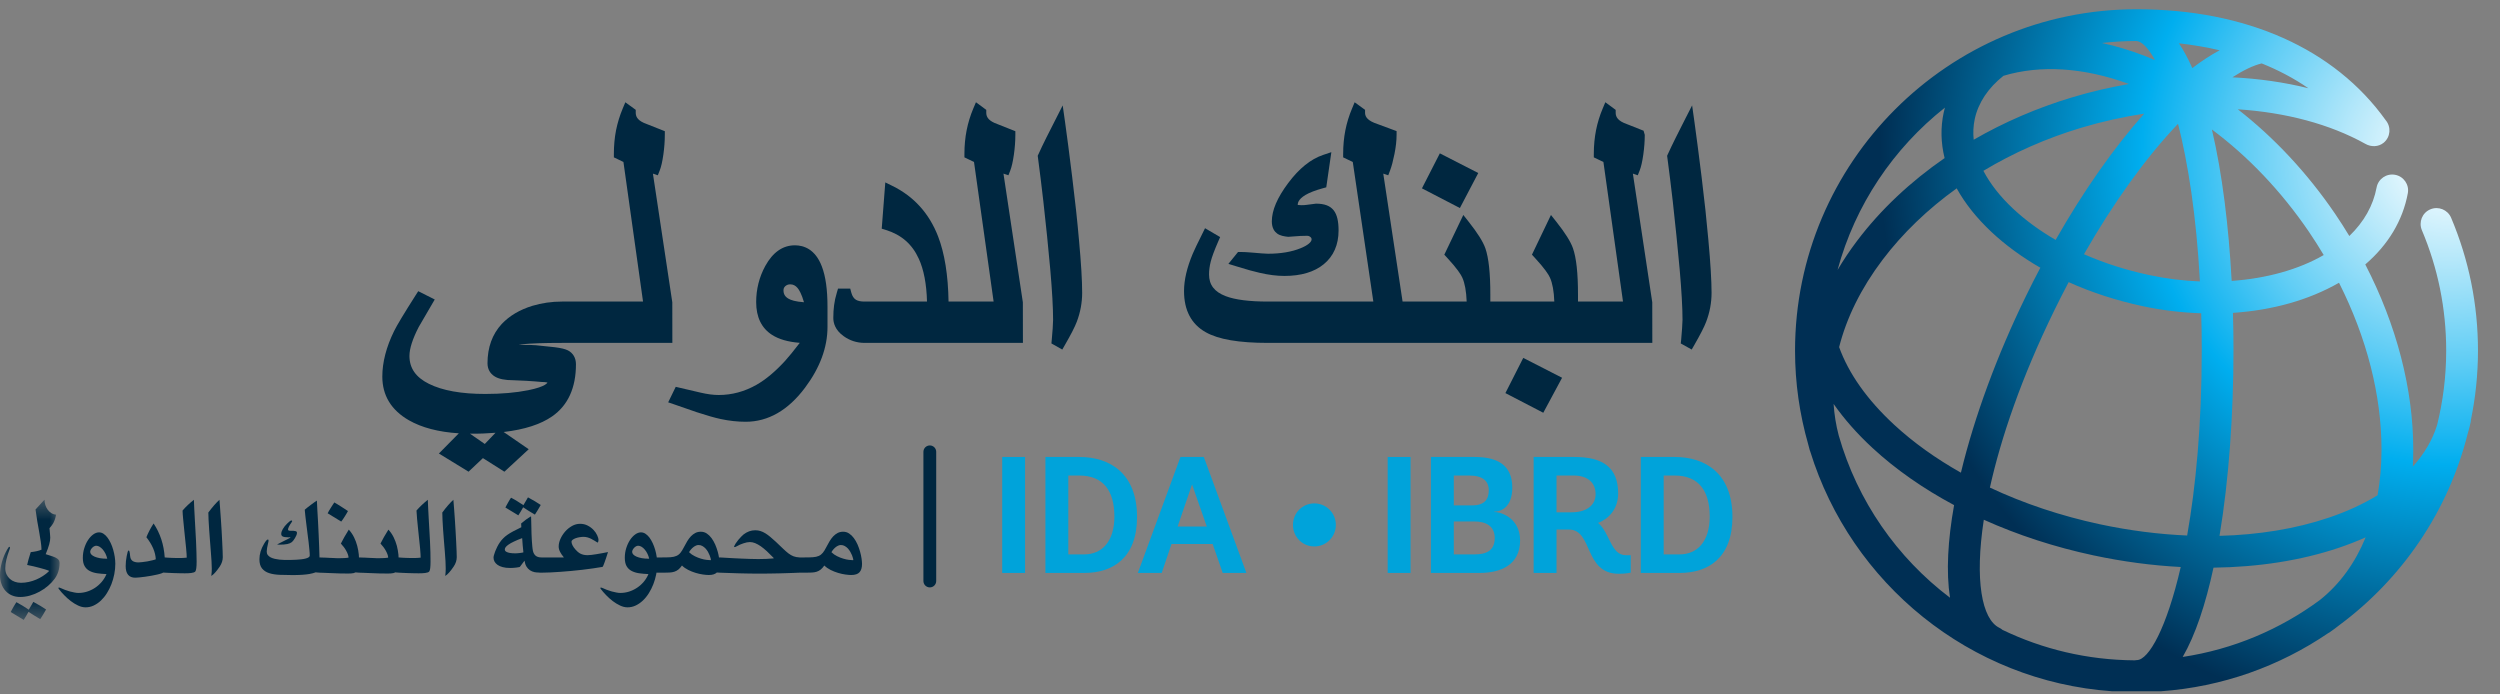 <?xml version="1.0" encoding="UTF-8"?>
<svg width="126px" height="35px" viewBox="0 0 126 35" version="1.1" xmlns="http://www.w3.org/2000/svg" xmlns:xlink="http://www.w3.org/1999/xlink">
    <rect x="0" y="0" width="126" height="35" fill="#808080" stroke="none"/>
    <title>Group</title>
    <defs>
        <radialGradient cx="95.796%" cy="21.633%" fx="95.796%" fy="21.633%" r="83.474%" gradientTransform="translate(0.958,0.216),scale(0.999,1),translate(-0.958,-0.216)" id="radialGradient-1">
            <stop stop-color="#FFFFFF" offset="0%"></stop>
            <stop stop-color="#EBF9FE" offset="6%"></stop>
            <stop stop-color="#B6E8FA" offset="18%"></stop>
            <stop stop-color="#60CDF5" offset="36%"></stop>
            <stop stop-color="#00AEEF" offset="54%"></stop>
            <stop stop-color="#002F54" offset="100%"></stop>
        </radialGradient>
        <path d="M17.563,0.466 C23.087,0.466 27.547,2.454 30.126,6.062 C30.409,6.403 30.365,6.908 30.024,7.191 C29.762,7.41 29.387,7.415 29.106,7.254 C27.31,6.252 25.082,5.667 22.67,5.509 C24.497,6.93 26.166,8.712 27.571,10.772 C27.824,11.142 28.061,11.517 28.29,11.895 C29.026,11.188 29.496,10.358 29.664,9.451 C29.745,9.016 30.162,8.728 30.597,8.81 C31.032,8.89 31.319,9.307 31.238,9.741 C30.985,11.112 30.249,12.337 29.094,13.328 C30.67,16.377 31.519,19.62 31.512,22.691 C31.512,22.97 31.502,23.245 31.489,23.517 C32.062,22.881 32.478,22.18 32.714,21.422 C33.012,20.221 33.172,18.967 33.172,17.674 C33.172,15.567 32.759,13.523 31.946,11.6 C31.775,11.193 31.964,10.722 32.372,10.551 C32.779,10.379 33.249,10.569 33.421,10.977 C34.318,13.097 34.774,15.352 34.774,17.674 C34.774,18.872 34.649,20.043 34.416,21.173 C34.413,21.216 34.411,21.259 34.4,21.303 C34.36,21.489 34.312,21.673 34.257,21.854 C33.273,25.784 30.934,29.181 27.767,31.521 C27.614,31.643 27.456,31.76 27.292,31.872 C27.266,31.889 27.239,31.903 27.211,31.919 C24.775,33.573 21.896,34.62 18.791,34.84 L16.335,34.84 C9.152,34.332 3.173,29.394 1.119,22.751 C1.112,22.73 1.103,22.714 1.097,22.694 C1.067,22.594 1.042,22.493 1.017,22.392 C0.588,20.892 0.354,19.31 0.354,17.674 C0.354,8.186 8.074,0.466 17.563,0.466 Z M9.868,26.195 C9.404,29.227 9.763,31.209 10.653,31.642 C10.71,31.669 10.762,31.706 10.808,31.745 C12.825,32.717 15.084,33.265 17.465,33.281 C17.502,33.275 17.539,33.269 17.577,33.269 C18.178,33.269 19.086,31.655 19.793,28.577 C18.351,28.502 16.874,28.306 15.392,27.99 C13.437,27.572 11.576,26.964 9.868,26.195 Z M29.113,27.081 C28.68,27.275 28.225,27.452 27.748,27.613 C25.85,28.251 23.705,28.582 21.444,28.61 C21.049,30.444 20.533,32.004 19.892,33.11 C22.449,32.724 24.804,31.717 26.798,30.247 C27.809,29.446 28.585,28.371 29.113,27.081 Z M2.297,20.358 C2.333,20.895 2.418,21.425 2.555,21.945 C3.495,25.246 5.493,28.105 8.164,30.125 C7.964,28.831 8.053,27.228 8.37,25.458 C6.82,24.629 5.43,23.661 4.259,22.578 C3.483,21.861 2.831,21.118 2.297,20.358 Z M27.77,14.25 C26.26,15.119 24.416,15.637 22.424,15.768 C22.443,16.395 22.451,17.022 22.451,17.647 C22.451,20.858 22.223,24.161 21.748,27.007 C23.722,26.956 25.584,26.652 27.236,26.096 C28.169,25.783 28.995,25.4 29.715,24.96 C29.841,24.243 29.909,23.485 29.912,22.688 C29.918,19.934 29.167,17.016 27.77,14.25 Z M14.144,14.22 C13.895,14.692 13.651,15.172 13.413,15.66 C11.767,19.031 10.732,22.068 10.175,24.574 C11.871,25.371 13.743,26 15.727,26.425 C17.21,26.741 18.683,26.928 20.116,26.99 C20.549,24.545 20.852,21.416 20.852,17.647 C20.852,17.009 20.844,16.39 20.825,15.79 C19.848,15.757 18.853,15.64 17.857,15.427 C16.544,15.146 15.294,14.736 14.144,14.22 Z M8.501,9.493 C7.045,10.538 5.778,11.754 4.757,13.104 C3.682,14.528 2.951,16.013 2.576,17.494 C3.051,18.816 3.986,20.146 5.346,21.403 C6.314,22.299 7.451,23.111 8.714,23.823 C9.395,20.991 10.554,17.868 11.975,14.958 C12.216,14.461 12.464,13.974 12.717,13.493 C11.797,12.964 10.969,12.36 10.257,11.694 C9.509,10.992 8.92,10.251 8.501,9.493 Z M19.657,6.239 C18.046,7.928 16.411,10.2 14.917,12.812 C15.931,13.258 17.032,13.613 18.192,13.86 C19.048,14.044 19.912,14.152 20.759,14.185 C20.582,10.884 20.161,8.22 19.657,6.239 Z M21.364,6.527 C21.884,8.738 22.21,11.397 22.36,14.158 C24.104,14.035 25.721,13.592 26.999,12.854 C26.762,12.456 26.512,12.062 26.249,11.674 C24.853,9.629 23.185,7.882 21.364,6.527 Z M7.908,5.424 C5.313,7.475 3.383,10.326 2.497,13.605 C2.791,13.11 3.116,12.62 3.48,12.14 C4.672,10.561 6.171,9.156 7.892,7.968 C7.703,7.2 7.684,6.427 7.846,5.672 C7.863,5.587 7.886,5.506 7.908,5.424 Z M17.953,5.727 C16.892,5.89 15.827,6.125 14.775,6.44 C13.007,6.972 11.347,7.707 9.847,8.61 C10.187,9.259 10.689,9.906 11.352,10.525 C11.968,11.102 12.688,11.627 13.488,12.091 C14.89,9.626 16.421,7.445 17.953,5.727 Z M10.859,3.82 C10.087,4.434 9.587,5.176 9.41,6.007 C9.339,6.344 9.322,6.692 9.358,7.042 C10.884,6.162 12.549,5.438 14.314,4.908 C15.264,4.621 16.225,4.4 17.185,4.233 C14.902,3.396 12.727,3.262 10.859,3.82 Z M23.874,3.196 C23.451,3.297 22.945,3.541 22.396,3.897 C23.729,3.962 25.018,4.147 26.227,4.448 C25.474,3.929 24.677,3.519 23.874,3.196 Z M19.701,2.183 C19.942,2.542 20.168,2.959 20.376,3.432 C20.846,3.073 21.307,2.773 21.754,2.533 C21.042,2.367 20.35,2.256 19.701,2.183 Z M17.542,2.067 C16.96,2.068 16.387,2.103 15.82,2.166 C16.525,2.32 17.243,2.534 17.967,2.812 C18.144,2.88 18.321,2.955 18.499,3.031 C18.148,2.398 17.815,2.07 17.542,2.067 Z" id="path-2"></path>
        <polygon id="path-4" points="0.044 0.483 3.002 0.483 3.002 6.533 0.044 6.533"></polygon>
    </defs>
    <g id="Page-1" stroke="none" stroke-width="1" fill="none" fill-rule="evenodd">
        <g id="Group">
            <g id="Group-3" transform="translate(90.116, 0)">
                <mask id="mask-3" fill="white">
                    <use xlink:href="#path-2"></use>
                </mask>
                <use id="Clip-2" fill="url(#radialGradient-1)" xlink:href="#path-2"></use>
                <polygon id="Fill-1" mask="url(#mask-3)" points="-90.073 34.84 34.774 34.84 34.774 0.466 -90.073 0.466"></polygon>
            </g>
            <path d="M39.742,15.055 C39.566,14.954 39.488,14.823 39.488,14.632 C39.488,14.545 39.517,14.48 39.578,14.424 C39.649,14.361 39.727,14.331 39.825,14.331 C39.975,14.331 40.091,14.389 40.198,14.516 C40.284,14.618 40.402,14.823 40.521,15.233 C40.088,15.204 39.86,15.124 39.742,15.055 Z M40.063,12.364 C39.451,12.364 38.949,12.715 38.569,13.407 C38.265,13.964 38.111,14.576 38.111,15.225 C38.111,15.981 38.38,16.537 38.908,16.876 C39.254,17.098 39.714,17.232 40.309,17.279 C39.999,17.684 39.748,17.991 39.562,18.195 C39.078,18.724 38.595,19.128 38.126,19.395 C37.528,19.735 36.887,19.908 36.221,19.908 C35.956,19.908 35.649,19.868 35.307,19.788 L34.057,19.496 L33.676,20.278 L33.969,20.377 C34.352,20.507 34.732,20.637 35.12,20.776 C35.625,20.94 36.018,21.054 36.323,21.119 C36.751,21.211 37.174,21.257 37.581,21.257 C38.714,21.257 39.722,20.68 40.574,19.54 C41.325,18.538 41.706,17.508 41.706,16.479 L41.706,15.472 C41.706,14.6 41.613,13.932 41.422,13.432 C41.089,12.549 40.5,12.364 40.063,12.364 L40.063,12.364 Z" id="Fill-4" fill="#002740"></path>
            <path d="M24.433,22.376 L23.687,21.858 C24.145,21.862 24.576,21.845 24.973,21.812 L24.433,22.376 Z M28.621,17.658 C28.484,17.589 28.271,17.539 27.947,17.498 C27.469,17.445 27.156,17.414 27.011,17.4 C26.863,17.388 26.666,17.382 26.414,17.382 C26.303,17.382 26.213,17.378 26.141,17.372 C26.188,17.364 26.243,17.358 26.306,17.351 C26.751,17.305 27.429,17.282 28.323,17.282 L33.887,17.282 L33.884,15.237 L32.907,8.751 L33.154,8.834 L33.249,8.594 C33.322,8.414 33.382,8.148 33.435,7.781 C33.483,7.436 33.507,7.105 33.507,6.797 L33.507,6.612 L33.173,6.48 C32.929,6.384 32.685,6.289 32.453,6.195 C32.087,6.031 32.041,5.831 32.041,5.675 L32.041,5.536 L31.517,5.155 L31.384,5.472 C31.238,5.819 31.126,6.185 31.049,6.563 C30.976,6.938 30.939,7.34 30.939,7.759 L30.939,7.931 L31.421,8.163 L32.409,15.199 L28.323,15.199 C27.805,15.199 27.303,15.272 26.829,15.414 C26.193,15.61 25.675,15.918 25.287,16.329 C24.812,16.844 24.57,17.509 24.57,18.308 C24.57,18.599 24.698,18.83 24.94,18.977 C25.145,19.102 25.451,19.164 25.876,19.164 C25.979,19.164 26.196,19.174 26.527,19.193 C26.858,19.213 27.102,19.233 27.29,19.251 C27.513,19.251 27.587,19.287 27.591,19.278 C27.591,19.281 27.534,19.483 26.626,19.666 C26.006,19.791 25.275,19.855 24.453,19.855 C23.249,19.855 22.294,19.683 21.616,19.344 C20.956,19.016 20.636,18.555 20.636,17.937 C20.636,17.571 20.795,17.078 21.102,16.483 L21.911,15.094 L21.079,14.676 L20.946,14.884 C20.358,15.808 20.003,16.398 19.863,16.685 C19.469,17.486 19.269,18.257 19.269,18.979 C19.269,19.929 19.717,20.667 20.6,21.177 C21.257,21.554 22.104,21.775 23.125,21.839 L22.12,22.857 L23.615,23.773 L24.339,23.089 L25.421,23.774 L26.647,22.641 L25.384,21.773 C26.442,21.648 27.247,21.388 27.824,20.988 C28.624,20.434 29.028,19.55 29.028,18.36 C29.028,18.043 28.885,17.794 28.621,17.658 L28.621,17.658 Z" id="Fill-5" fill="#002740"></path>
            <path d="M54.039,8.928 C53.895,7.759 53.777,6.839 53.681,6.167 L53.56,5.313 L52.739,6.931 C52.587,7.235 52.452,7.517 52.334,7.78 L52.301,7.85 L52.311,7.928 C52.41,8.682 52.502,9.417 52.584,10.141 C52.719,11.335 52.835,12.478 52.933,13.574 C53.028,14.659 53.076,15.515 53.076,16.117 C53.076,16.191 53.069,16.335 53.056,16.549 C53.04,16.77 53.025,16.964 53.008,17.132 L52.991,17.309 L53.539,17.618 L53.673,17.384 C53.978,16.854 54.173,16.474 54.267,16.225 C54.449,15.749 54.541,15.256 54.541,14.757 C54.541,14.146 54.488,13.249 54.38,12.092 C54.3,11.166 54.186,10.102 54.039,8.928" id="Fill-6" fill="#002740"></path>
            <path d="M50.575,8.751 L50.825,8.834 L50.919,8.592 C50.99,8.41 51.05,8.145 51.102,7.781 C51.15,7.436 51.174,7.105 51.174,6.797 L51.174,6.612 L50.857,6.487 C50.608,6.389 50.359,6.291 50.122,6.195 C49.755,6.031 49.708,5.831 49.708,5.675 L49.708,5.538 L49.188,5.153 L49.053,5.472 C48.906,5.819 48.794,6.186 48.719,6.562 C48.645,6.935 48.607,7.337 48.607,7.759 L48.607,7.931 L49.09,8.164 L50.078,15.199 L47.807,15.199 C47.786,13.868 47.608,12.762 47.278,11.911 C46.83,10.754 46.057,9.9 44.98,9.371 L44.619,9.193 L44.439,11.525 L44.647,11.589 C45.43,11.832 45.974,12.307 46.308,13.042 C46.559,13.587 46.698,14.312 46.721,15.199 L43.579,15.199 C43.384,15.199 43.237,15.169 43.14,15.108 C43.028,15.039 42.953,14.922 42.906,14.748 L42.852,14.546 L42.237,14.546 L42.179,14.74 C42.109,14.969 42.062,15.187 42.038,15.384 C42.012,15.576 41.999,15.791 41.999,16.028 C41.999,16.274 42.089,16.632 42.514,16.938 C42.828,17.166 43.187,17.282 43.579,17.282 L51.555,17.282 L51.552,15.237 L50.575,8.751" id="Fill-7" fill="#002740"></path>
            <path d="M82.297,8.751 L82.544,8.834 L82.639,8.594 C82.712,8.409 82.773,8.143 82.824,7.781 C82.873,7.428 82.896,7.106 82.896,6.797 L82.836,6.588 L82.664,6.52 C82.384,6.411 82.108,6.302 81.844,6.195 C81.477,6.031 81.43,5.831 81.43,5.675 L81.43,5.538 L80.909,5.153 L80.775,5.472 C80.626,5.822 80.515,6.19 80.44,6.562 C80.367,6.935 80.328,7.337 80.328,7.759 L80.328,7.931 L80.812,8.164 L81.799,15.199 L79.531,15.199 L79.531,14.854 C79.531,13.766 79.448,13 79.277,12.511 C79.161,12.179 78.887,11.743 78.44,11.177 L78.168,10.835 L77.21,12.836 L77.336,12.972 C77.858,13.535 78.049,13.838 78.118,13.993 C78.245,14.275 78.319,14.68 78.337,15.199 L75.113,15.199 L75.113,14.854 C75.113,13.767 75.031,13.001 74.861,12.51 C74.742,12.177 74.468,11.741 74.022,11.177 L73.751,10.835 L72.793,12.836 L72.919,12.972 C73.439,13.533 73.631,13.836 73.701,13.993 C73.828,14.276 73.901,14.681 73.92,15.199 L70.69,15.199 L69.717,8.751 L69.968,8.835 L70.061,8.589 C70.139,8.385 70.212,8.105 70.281,7.762 C70.352,7.409 70.388,7.085 70.388,6.797 L70.388,6.608 L69.263,6.191 C68.847,6.023 68.799,5.816 68.799,5.675 L68.799,5.536 L68.274,5.155 L68.142,5.472 C67.993,5.826 67.88,6.193 67.807,6.562 C67.733,6.935 67.695,7.337 67.695,7.759 L67.695,7.931 L68.18,8.164 L69.216,15.199 L63.906,15.199 C62.966,15.199 62.249,15.108 61.775,14.926 C61.203,14.706 60.936,14.358 60.936,13.829 C60.936,13.626 60.964,13.41 61.02,13.188 C61.076,12.961 61.203,12.618 61.398,12.171 L61.495,11.949 L60.734,11.502 L60.605,11.764 C60.353,12.265 60.189,12.612 60.111,12.796 C59.822,13.485 59.675,14.114 59.675,14.668 C59.675,15.638 60.043,16.336 60.767,16.743 C61.41,17.106 62.437,17.282 63.906,17.282 L83.277,17.282 L83.274,15.237 L82.297,8.751" id="Fill-8" fill="#002740"></path>
            <path d="M63.482,13.749 C63.931,13.854 64.352,13.907 64.735,13.907 C65.575,13.907 66.242,13.708 66.719,13.315 C67.213,12.908 67.464,12.336 67.464,11.612 C67.464,11.145 67.385,10.816 67.221,10.605 C67.044,10.376 66.763,10.264 66.326,10.264 L65.842,10.326 C65.772,10.337 65.691,10.341 65.6,10.341 C65.517,10.341 65.446,10.328 65.406,10.331 C65.406,10.263 65.406,10.056 65.801,9.823 C66.002,9.705 66.296,9.592 66.672,9.488 L66.844,9.441 L67.1,7.669 L66.68,7.81 C66.062,8.019 65.473,8.493 64.928,9.222 C64.371,9.967 64.1,10.602 64.1,11.161 C64.1,11.502 64.244,11.68 64.365,11.768 C64.515,11.88 64.719,11.914 64.923,11.936 L65.535,11.892 C65.613,11.888 65.728,11.884 65.874,11.884 C65.944,11.884 65.998,11.904 66.049,11.949 C66.096,11.991 66.105,12.024 66.105,12.062 C66.105,12.203 65.903,12.368 65.547,12.512 C65.095,12.695 64.544,12.788 63.906,12.788 C63.797,12.788 63.516,12.767 63.063,12.727 C62.854,12.709 62.674,12.7 62.527,12.7 L62.397,12.7 L61.911,13.299 L62.296,13.418 C62.834,13.585 63.222,13.693 63.482,13.749" id="Fill-9" fill="#002740"></path>
            <polyline id="Fill-10" fill="#002740" points="74.504 8.72 72.568 7.729 71.666 9.493 73.578 10.485 74.504 8.72"></polyline>
            <polyline id="Fill-11" fill="#002740" points="75.872 19.812 77.781 20.803 78.729 19.039 76.772 18.038 75.872 19.812"></polyline>
            <path d="M86.102,12.092 C86.02,11.161 85.906,10.097 85.762,8.929 C85.617,7.759 85.497,6.84 85.403,6.167 L85.283,5.312 L84.89,6.081 C84.755,6.347 84.611,6.631 84.461,6.932 C84.31,7.235 84.174,7.518 84.055,7.781 L84.023,7.851 L84.033,7.928 C84.133,8.682 84.224,9.417 84.307,10.141 C84.44,11.335 84.557,12.478 84.655,13.574 C84.75,14.659 84.799,15.515 84.799,16.117 C84.799,16.19 84.791,16.334 84.777,16.55 C84.763,16.771 84.747,16.964 84.73,17.131 L84.711,17.31 L85.262,17.617 L85.396,17.384 C85.701,16.852 85.895,16.473 85.988,16.225 C86.171,15.751 86.263,15.257 86.263,14.757 C86.263,14.158 86.209,13.262 86.102,12.092" id="Fill-12" fill="#002740"></path>
            <polygon id="Fill-13" fill="#00A3DA" points="69.939 28.876 71.092 28.876 71.092 23.031 69.939 23.031"></polygon>
            <path d="M74.323,27.941 C74.899,27.941 75.334,27.759 75.334,27.115 C75.334,26.514 74.891,26.281 74.299,26.281 L73.271,26.281 L73.271,27.941 L74.323,27.941 Z M74.2,25.471 C74.824,25.471 75.034,25.161 75.034,24.71 C75.034,24.241 74.725,23.966 74.039,23.966 L73.271,23.966 L73.271,25.471 L74.2,25.471 Z M72.118,28.876 L72.118,23.031 L74.331,23.031 C75.527,23.031 76.219,23.484 76.219,24.575 C76.219,25.611 75.602,25.788 75.308,25.788 L75.308,25.805 C75.7,25.805 76.613,26.147 76.613,27.238 C76.613,28.459 75.652,28.876 74.573,28.876 L72.118,28.876 L72.118,28.876 Z" id="Fill-14" fill="#00A3DA"></path>
            <path d="M79.215,25.82 C79.909,25.82 80.418,25.503 80.418,24.903 C80.418,24.319 80.009,23.966 79.308,23.966 L78.448,23.966 L78.448,25.82 L79.215,25.82 Z M82.188,28.86 C82.188,28.86 81.972,28.918 81.588,28.918 C79.816,28.918 80.301,26.688 79.064,26.688 L78.448,26.688 L78.448,28.876 L77.295,28.876 L77.295,23.031 L79.349,23.031 C80.785,23.031 81.555,23.557 81.555,24.87 C81.555,25.73 80.994,26.186 80.543,26.355 C81.144,26.847 81.178,27.983 81.946,27.983 L82.188,27.983 L82.188,28.86 L82.188,28.86 Z" id="Fill-15" fill="#00A3DA"></path>
            <path d="M84.649,27.941 C85.544,27.941 86.169,27.29 86.169,26.037 C86.169,24.743 85.62,23.966 84.392,23.966 L83.849,23.966 L83.849,27.941 L84.649,27.941 Z M82.696,28.876 L82.696,23.031 L84.409,23.031 C85.945,23.031 87.315,23.859 87.315,26.055 C87.315,28.134 86.078,28.876 84.658,28.876 L82.696,28.876 L82.696,28.876 Z" id="Fill-16" fill="#00A3DA"></path>
            <path d="M66.241,27.541 C65.64,27.541 65.165,27.057 65.165,26.455 C65.165,25.853 65.64,25.371 66.241,25.371 C66.843,25.371 67.327,25.853 67.327,26.455 C67.327,27.057 66.843,27.541 66.241,27.541" id="Fill-17" fill="#00A3DA"></path>
            <polygon id="Fill-18" fill="#00A3DA" points="50.511 28.876 51.664 28.876 51.664 23.031 50.511 23.031"></polygon>
            <path d="M54.643,27.941 C55.538,27.941 56.165,27.29 56.165,26.037 C56.165,24.743 55.613,23.966 54.386,23.966 L53.843,23.966 L53.843,27.941 L54.643,27.941 Z M52.689,28.876 L52.689,23.031 L54.4,23.031 C55.938,23.031 57.307,23.859 57.307,26.055 C57.307,28.134 56.072,28.876 54.652,28.876 L52.689,28.876 L52.689,28.876 Z" id="Fill-19" fill="#00A3DA"></path>
            <path d="M59.352,26.539 L60.823,26.539 L60.079,24.416 L59.352,26.539 Z M61.117,27.417 L59.044,27.417 L58.55,28.876 L57.348,28.876 L59.495,23.031 L60.672,23.031 L62.818,28.876 L61.625,28.876 L61.117,27.417 L61.117,27.417 Z" id="Fill-20" fill="#00A3DA"></path>
            <path d="M46.863,29.605 C46.685,29.605 46.54,29.461 46.54,29.283 L46.54,22.772 C46.54,22.594 46.685,22.45 46.863,22.45 C47.041,22.45 47.185,22.594 47.185,22.772 L47.185,29.283 C47.185,29.461 47.041,29.605 46.863,29.605" id="Fill-21" fill="#002740"></path>
            <path d="M5.035,28.132 C4.928,28.112 4.839,28.086 4.767,28.054 C4.693,28.023 4.64,27.985 4.601,27.944 C4.564,27.903 4.546,27.859 4.546,27.815 C4.546,27.783 4.555,27.749 4.572,27.711 C4.591,27.676 4.614,27.643 4.643,27.612 C4.672,27.581 4.705,27.555 4.74,27.536 C4.778,27.515 4.813,27.505 4.849,27.505 C4.907,27.505 4.964,27.523 5.022,27.558 C5.078,27.593 5.132,27.64 5.184,27.7 C5.234,27.759 5.278,27.829 5.318,27.908 C5.357,27.988 5.386,28.072 5.405,28.159 C5.265,28.159 5.14,28.15 5.035,28.132 Z M5.705,27.708 C5.671,27.589 5.63,27.477 5.581,27.372 C5.531,27.267 5.477,27.174 5.415,27.092 C5.355,27.012 5.289,26.948 5.217,26.901 C5.145,26.854 5.069,26.831 4.989,26.831 C4.894,26.831 4.797,26.866 4.7,26.935 C4.605,27.004 4.517,27.098 4.439,27.216 C4.36,27.334 4.297,27.47 4.249,27.625 C4.199,27.78 4.175,27.943 4.175,28.116 C4.175,28.288 4.204,28.425 4.265,28.531 C4.324,28.634 4.406,28.717 4.514,28.773 C4.62,28.83 4.746,28.87 4.892,28.892 C5.039,28.912 5.196,28.927 5.367,28.934 C5.307,29.078 5.227,29.208 5.127,29.326 C5.027,29.443 4.914,29.543 4.789,29.626 C4.663,29.709 4.528,29.773 4.386,29.818 C4.243,29.862 4.1,29.884 3.952,29.884 C3.895,29.884 3.831,29.878 3.757,29.863 C3.682,29.85 3.604,29.832 3.522,29.81 C3.44,29.788 3.358,29.761 3.274,29.729 C3.192,29.699 3.113,29.666 3.044,29.632 C3.012,29.618 2.989,29.61 2.973,29.61 C2.955,29.61 2.945,29.621 2.945,29.639 C2.945,29.65 2.947,29.658 2.952,29.666 C2.955,29.673 2.961,29.682 2.972,29.693 C3.043,29.789 3.13,29.89 3.235,29.996 C3.337,30.103 3.448,30.202 3.568,30.294 C3.687,30.385 3.811,30.461 3.939,30.52 C4.065,30.58 4.192,30.61 4.312,30.61 C4.456,30.61 4.591,30.58 4.721,30.519 C4.85,30.458 4.973,30.375 5.085,30.27 C5.196,30.164 5.297,30.041 5.386,29.899 C5.475,29.757 5.552,29.605 5.615,29.443 C5.677,29.283 5.726,29.113 5.76,28.939 C5.794,28.764 5.812,28.591 5.812,28.418 C5.812,28.305 5.802,28.188 5.784,28.067 C5.765,27.945 5.739,27.826 5.705,27.708 L5.705,27.708 Z" id="Fill-22" fill="#002740"></path>
            <g id="Group-26" transform="translate(0, 24.709)">
                <mask id="mask-5" fill="white">
                    <use xlink:href="#path-4"></use>
                </mask>
                <g id="Clip-24"></g>
                <path d="M1.68,5.626 L1.45,6.02 C1.347,5.951 1.246,5.885 1.142,5.821 C1.038,5.757 0.934,5.698 0.827,5.642 C0.802,5.674 0.78,5.71 0.756,5.751 C0.732,5.791 0.706,5.832 0.682,5.876 C0.657,5.921 0.632,5.964 0.608,6.009 C0.584,6.054 0.561,6.097 0.54,6.137 L1.195,6.533 C1.235,6.471 1.275,6.406 1.316,6.336 C1.356,6.267 1.397,6.197 1.438,6.128 C1.476,6.153 1.518,6.182 1.566,6.211 C1.616,6.243 1.665,6.274 1.717,6.307 C1.769,6.338 1.823,6.371 1.876,6.403 C1.927,6.437 1.98,6.467 2.028,6.496 C2.081,6.419 2.132,6.34 2.178,6.258 C2.225,6.177 2.274,6.095 2.322,6.009 C2.241,5.953 2.146,5.893 2.036,5.827 C1.925,5.762 1.807,5.694 1.68,5.626" id="Fill-23" fill="#002740" mask="url(#mask-5)"></path>
                <path d="M2.975,3.541 C2.956,3.501 2.924,3.468 2.877,3.438 C2.831,3.406 2.759,3.371 2.661,3.337 C2.563,3.302 2.443,3.262 2.303,3.221 C2.384,3.027 2.442,2.863 2.479,2.73 C2.515,2.597 2.533,2.487 2.533,2.399 C2.533,2.378 2.531,2.345 2.528,2.304 C2.525,2.261 2.522,2.216 2.517,2.167 C2.513,2.119 2.508,2.073 2.504,2.027 C2.5,1.982 2.497,1.943 2.494,1.914 C2.533,1.871 2.57,1.828 2.602,1.781 C2.638,1.735 2.669,1.685 2.698,1.632 C2.727,1.577 2.751,1.517 2.772,1.452 C2.794,1.387 2.811,1.313 2.824,1.23 C2.735,1.222 2.654,1.194 2.583,1.148 C2.512,1.103 2.45,1.046 2.402,0.978 C2.352,0.91 2.315,0.834 2.286,0.748 C2.259,0.662 2.245,0.575 2.243,0.485 L2.236,0.483 L1.791,0.968 C1.818,1.172 1.847,1.371 1.879,1.562 C1.913,1.754 1.945,1.936 1.976,2.108 C2.007,2.281 2.033,2.443 2.055,2.592 C2.078,2.742 2.089,2.877 2.092,2.993 C2.02,3.026 1.935,3.052 1.842,3.072 C1.746,3.093 1.65,3.108 1.549,3.118 C1.461,3.392 1.402,3.608 1.368,3.765 C1.483,3.787 1.592,3.812 1.699,3.836 C1.806,3.862 1.906,3.887 1.999,3.912 C2.092,3.936 2.18,3.96 2.257,3.984 C2.335,4.008 2.402,4.03 2.46,4.051 L2.46,4.089 C2.373,4.172 2.275,4.249 2.166,4.319 C2.058,4.39 1.945,4.45 1.826,4.501 C1.706,4.552 1.579,4.592 1.45,4.621 C1.32,4.649 1.19,4.664 1.057,4.664 C0.947,4.664 0.843,4.647 0.747,4.613 C0.652,4.579 0.568,4.531 0.497,4.467 C0.426,4.403 0.369,4.326 0.326,4.234 C0.286,4.145 0.265,4.043 0.265,3.93 C0.265,3.799 0.283,3.653 0.32,3.496 C0.358,3.34 0.405,3.19 0.459,3.044 C0.479,2.991 0.491,2.955 0.496,2.935 C0.499,2.914 0.501,2.897 0.501,2.886 C0.501,2.86 0.492,2.85 0.472,2.85 C0.448,2.85 0.409,2.898 0.354,3.001 C0.301,3.093 0.253,3.193 0.209,3.294 C0.165,3.398 0.128,3.504 0.097,3.616 C0.066,3.725 0.042,3.836 0.025,3.949 C0.008,4.062 0,4.174 0,4.283 C0,4.438 0.023,4.581 0.071,4.714 C0.116,4.847 0.185,4.964 0.272,5.063 C0.359,5.161 0.464,5.239 0.591,5.295 C0.717,5.351 0.858,5.379 1.016,5.379 C1.18,5.379 1.345,5.355 1.512,5.308 C1.68,5.26 1.84,5.195 1.993,5.111 C2.146,5.029 2.288,4.931 2.419,4.819 C2.551,4.707 2.662,4.588 2.756,4.46 C2.922,4.231 3.002,3.969 3.002,3.674 C3.002,3.625 2.994,3.581 2.975,3.541" id="Fill-25" fill="#002740" mask="url(#mask-5)"></path>
            </g>
            <path d="M14.089,27.451 C14.253,27.451 14.386,27.44 14.482,27.419 C14.579,27.397 14.651,27.368 14.697,27.33 C14.726,27.308 14.755,27.277 14.786,27.239 C14.817,27.199 14.846,27.156 14.871,27.111 C14.899,27.064 14.92,27.019 14.94,26.975 C14.957,26.931 14.967,26.891 14.967,26.86 C14.967,26.836 14.962,26.817 14.952,26.803 C14.943,26.79 14.925,26.778 14.899,26.77 C14.874,26.762 14.839,26.756 14.797,26.753 C14.754,26.751 14.701,26.751 14.634,26.751 C14.556,26.751 14.516,26.73 14.516,26.691 C14.516,26.654 14.532,26.602 14.565,26.537 C14.598,26.471 14.642,26.401 14.695,26.326 C14.714,26.297 14.725,26.279 14.725,26.267 C14.725,26.243 14.711,26.23 14.689,26.23 C14.651,26.23 14.581,26.281 14.478,26.383 C14.381,26.477 14.307,26.57 14.253,26.664 C14.201,26.755 14.174,26.839 14.174,26.911 C14.174,26.972 14.201,27.016 14.255,27.041 C14.31,27.067 14.399,27.08 14.522,27.08 L14.568,27.08 C14.586,27.08 14.608,27.078 14.634,27.077 L14.634,27.1 L13.976,27.435 L13.976,27.445 C13.996,27.446 14.014,27.448 14.033,27.448 C14.053,27.451 14.07,27.451 14.089,27.451" id="Fill-27" fill="#002740"></path>
            <path d="M17.286,26.168 C17.318,26.123 17.35,26.075 17.38,26.025 C17.411,25.977 17.44,25.929 17.467,25.882 C17.495,25.835 17.519,25.794 17.537,25.757 C17.49,25.725 17.438,25.69 17.379,25.653 C17.318,25.613 17.259,25.575 17.197,25.534 C17.134,25.493 17.073,25.454 17.012,25.419 C16.953,25.383 16.898,25.351 16.851,25.323 C16.83,25.353 16.806,25.389 16.776,25.433 C16.747,25.477 16.717,25.524 16.686,25.573 C16.652,25.624 16.623,25.674 16.592,25.725 C16.562,25.777 16.537,25.825 16.513,25.869 L17.199,26.288 C17.225,26.254 17.254,26.213 17.286,26.168" id="Fill-28" fill="#002740"></path>
            <path d="M26.247,25.778 C26.286,25.709 26.327,25.639 26.367,25.568 C26.406,25.594 26.45,25.624 26.499,25.653 C26.545,25.685 26.596,25.717 26.648,25.749 C26.699,25.78 26.753,25.812 26.806,25.845 C26.859,25.878 26.909,25.908 26.959,25.937 C27.012,25.859 27.061,25.781 27.109,25.699 C27.156,25.619 27.204,25.536 27.253,25.451 C27.172,25.395 27.078,25.335 26.967,25.268 C26.858,25.203 26.738,25.135 26.61,25.067 L26.38,25.46 C26.278,25.392 26.177,25.327 26.073,25.263 C25.969,25.198 25.864,25.139 25.757,25.084 C25.735,25.116 25.71,25.151 25.686,25.192 C25.662,25.233 25.637,25.274 25.613,25.318 C25.587,25.362 25.563,25.406 25.539,25.451 C25.514,25.496 25.491,25.539 25.471,25.578 L26.124,25.974 C26.165,25.913 26.206,25.847 26.247,25.778" id="Fill-29" fill="#002740"></path>
            <path d="M22.991,27.307 C22.983,27.134 22.972,26.951 22.961,26.753 C22.949,26.557 22.938,26.366 22.925,26.174 C22.911,25.983 22.899,25.803 22.886,25.632 C22.874,25.46 22.862,25.312 22.85,25.189 C22.676,25.348 22.489,25.562 22.292,25.831 C22.292,25.931 22.296,26.057 22.303,26.207 C22.31,26.358 22.321,26.523 22.332,26.702 C22.345,26.879 22.36,27.062 22.374,27.252 C22.39,27.443 22.403,27.625 22.419,27.8 C22.431,27.977 22.443,28.139 22.453,28.288 C22.46,28.437 22.464,28.559 22.464,28.655 C22.464,28.711 22.462,28.769 22.459,28.83 C22.455,28.892 22.449,28.958 22.441,29.028 C22.559,28.956 22.698,28.802 22.86,28.562 C22.967,28.406 23.02,28.246 23.02,28.081 C23.02,28.009 23.017,27.906 23.012,27.77 C23.006,27.633 22.999,27.48 22.991,27.307" id="Fill-31" fill="#002740"></path>
            <path d="M26.312,27.855 C26.28,27.86 26.243,27.866 26.203,27.871 C26.162,27.876 26.121,27.88 26.083,27.883 C26.042,27.887 26.011,27.889 25.989,27.889 C25.864,27.889 25.765,27.881 25.694,27.868 C25.621,27.855 25.566,27.836 25.531,27.816 C25.491,27.797 25.469,27.775 25.458,27.754 C25.447,27.733 25.442,27.716 25.442,27.7 C25.442,27.659 25.456,27.618 25.485,27.576 C25.516,27.536 25.565,27.491 25.633,27.445 C25.701,27.397 25.791,27.347 25.903,27.294 C26.015,27.24 26.153,27.183 26.317,27.121 C26.32,27.23 26.33,27.348 26.343,27.475 C26.356,27.6 26.367,27.721 26.379,27.838 C26.367,27.843 26.344,27.849 26.312,27.855 Z M30.412,28.496 C30.43,28.453 30.451,28.398 30.475,28.33 C30.501,28.264 30.527,28.187 30.555,28.1 C30.584,28.012 30.613,27.92 30.643,27.824 C30.549,27.843 30.452,27.862 30.352,27.88 C30.252,27.898 30.156,27.915 30.065,27.93 C29.973,27.944 29.887,27.957 29.81,27.967 C29.73,27.977 29.664,27.981 29.61,27.981 C29.53,27.981 29.459,27.972 29.397,27.957 C29.335,27.941 29.281,27.919 29.234,27.894 C29.188,27.866 29.145,27.836 29.108,27.802 C29.07,27.768 29.035,27.731 29,27.693 C28.933,27.616 28.883,27.544 28.85,27.475 C28.819,27.406 28.803,27.347 28.803,27.301 C28.803,27.266 28.823,27.235 28.861,27.205 C28.901,27.175 28.952,27.148 29.012,27.126 C29.073,27.104 29.138,27.087 29.208,27.076 C29.279,27.064 29.346,27.057 29.41,27.057 C29.478,27.057 29.544,27.067 29.608,27.084 C29.672,27.102 29.733,27.126 29.791,27.155 C29.85,27.183 29.906,27.214 29.961,27.25 C30.015,27.283 30.068,27.316 30.118,27.348 C30.136,27.331 30.148,27.312 30.154,27.291 C30.161,27.269 30.164,27.246 30.164,27.22 C30.164,27.152 30.142,27.071 30.097,26.976 C30.054,26.882 29.993,26.791 29.911,26.706 C29.831,26.621 29.733,26.548 29.618,26.489 C29.506,26.43 29.378,26.4 29.236,26.4 C29.096,26.4 28.961,26.435 28.829,26.509 C28.698,26.583 28.583,26.677 28.484,26.789 C28.386,26.903 28.306,27.025 28.246,27.16 C28.186,27.294 28.157,27.423 28.157,27.547 C28.157,27.633 28.181,27.723 28.229,27.816 C28.277,27.908 28.339,27.999 28.414,28.086 L28.41,28.095 L27.289,28.095 C27.167,28.095 27.071,28.067 27,28.011 C26.931,27.954 26.884,27.872 26.859,27.764 C26.844,27.691 26.834,27.608 26.826,27.514 C26.815,27.42 26.81,27.322 26.803,27.217 C26.796,27.113 26.791,27.006 26.788,26.895 C26.785,26.784 26.782,26.677 26.781,26.574 C26.778,26.471 26.775,26.371 26.774,26.279 C26.772,26.187 26.769,26.106 26.767,26.035 L26.754,26.028 C26.665,26.08 26.581,26.136 26.5,26.195 C26.42,26.254 26.343,26.318 26.265,26.383 L26.275,26.572 C26.117,26.648 25.979,26.718 25.866,26.778 C25.751,26.839 25.652,26.899 25.57,26.957 C25.485,27.015 25.416,27.076 25.358,27.136 C25.298,27.196 25.242,27.264 25.193,27.335 C25.144,27.406 25.1,27.481 25.06,27.561 C25.021,27.64 24.987,27.716 24.959,27.786 C24.932,27.859 24.911,27.922 24.895,27.979 C24.879,28.035 24.874,28.077 24.874,28.102 C24.874,28.166 24.888,28.23 24.919,28.294 C24.95,28.355 24.999,28.411 25.066,28.462 C25.134,28.512 25.219,28.552 25.327,28.581 C25.433,28.611 25.562,28.626 25.712,28.626 C25.757,28.626 25.807,28.624 25.86,28.621 C25.916,28.618 25.967,28.613 26.015,28.607 C26.062,28.6 26.103,28.594 26.14,28.587 C26.175,28.581 26.195,28.576 26.203,28.568 L26.435,28.259 C26.454,28.378 26.487,28.477 26.534,28.555 C26.581,28.632 26.639,28.693 26.707,28.739 C26.775,28.784 26.851,28.817 26.938,28.836 C27.007,28.85 27.083,28.854 27.161,28.857 C27.167,28.858 27.172,28.858 27.18,28.858 C27.193,28.86 27.204,28.863 27.219,28.863 L27.289,28.863 C27.424,28.863 27.574,28.858 27.736,28.851 C27.9,28.844 28.07,28.834 28.248,28.82 C28.426,28.807 28.609,28.793 28.797,28.775 C28.985,28.756 29.169,28.738 29.352,28.717 C29.536,28.694 29.714,28.672 29.886,28.647 C30.059,28.623 30.22,28.597 30.371,28.571 C30.379,28.566 30.393,28.541 30.412,28.496 L30.412,28.496 Z" id="Fill-32" fill="#002740"></path>
            <path d="M42.987,28.233 C42.938,28.233 42.87,28.228 42.783,28.217 C42.697,28.207 42.604,28.187 42.503,28.156 C42.402,28.127 42.297,28.086 42.192,28.033 C42.084,27.981 41.989,27.914 41.904,27.831 C41.932,27.78 41.964,27.732 42.003,27.689 C42.042,27.645 42.082,27.606 42.124,27.573 C42.166,27.541 42.21,27.515 42.254,27.497 C42.297,27.478 42.339,27.469 42.38,27.469 C42.453,27.469 42.517,27.485 42.576,27.52 C42.634,27.552 42.688,27.595 42.735,27.645 C42.781,27.696 42.822,27.753 42.856,27.812 C42.89,27.873 42.919,27.932 42.942,27.987 C42.962,28.043 42.979,28.092 42.99,28.133 C43.001,28.174 43.007,28.201 43.007,28.214 C43.007,28.227 43,28.233 42.987,28.233 Z M35.812,28.233 C35.763,28.233 35.695,28.228 35.608,28.217 C35.523,28.207 35.429,28.187 35.328,28.156 C35.227,28.127 35.123,28.086 35.017,28.033 C34.909,27.981 34.814,27.914 34.728,27.831 C34.757,27.78 34.789,27.732 34.828,27.689 C34.866,27.645 34.907,27.606 34.95,27.573 C34.991,27.541 35.035,27.515 35.078,27.497 C35.122,27.478 35.164,27.469 35.205,27.469 C35.278,27.469 35.342,27.485 35.401,27.52 C35.459,27.552 35.513,27.595 35.56,27.645 C35.607,27.696 35.646,27.753 35.682,27.812 C35.716,27.873 35.743,27.932 35.765,27.987 C35.788,28.043 35.805,28.092 35.815,28.133 C35.826,28.174 35.831,28.201 35.831,28.214 C35.831,28.227 35.824,28.233 35.812,28.233 Z M32.35,28.132 C32.242,28.112 32.153,28.086 32.081,28.054 C32.007,28.023 31.953,27.985 31.915,27.944 C31.879,27.903 31.86,27.859 31.86,27.815 C31.86,27.783 31.869,27.749 31.888,27.711 C31.906,27.676 31.93,27.643 31.958,27.612 C31.987,27.581 32.019,27.555 32.055,27.536 C32.091,27.515 32.127,27.505 32.164,27.505 C32.221,27.505 32.278,27.523 32.336,27.558 C32.393,27.593 32.448,27.64 32.497,27.7 C32.548,27.759 32.592,27.829 32.631,27.908 C32.671,27.988 32.7,28.072 32.719,28.159 C32.578,28.159 32.454,28.15 32.35,28.132 Z M43.422,28.145 C43.406,28.035 43.382,27.921 43.347,27.8 C43.314,27.68 43.271,27.561 43.219,27.44 C43.166,27.322 43.105,27.214 43.034,27.119 C42.964,27.024 42.885,26.948 42.795,26.888 C42.706,26.828 42.605,26.799 42.495,26.799 C42.393,26.799 42.301,26.819 42.22,26.861 C42.139,26.903 42.065,26.959 41.998,27.028 C41.931,27.1 41.868,27.182 41.811,27.277 C41.754,27.371 41.698,27.472 41.645,27.578 C41.584,27.7 41.525,27.794 41.469,27.862 C41.414,27.93 41.346,27.983 41.267,28.018 C41.188,28.054 41.089,28.075 40.971,28.084 C40.854,28.092 40.703,28.095 40.517,28.095 L40.304,28.095 C40.302,28.095 40.301,28.096 40.301,28.096 L40.3,28.095 C40.179,28.089 40.076,28.069 39.993,28.037 C39.908,28.004 39.825,27.956 39.741,27.894 C39.658,27.83 39.567,27.75 39.469,27.656 C39.371,27.559 39.25,27.443 39.103,27.307 C39.002,27.214 38.909,27.134 38.823,27.06 C38.737,26.989 38.653,26.927 38.57,26.876 C38.488,26.827 38.407,26.789 38.324,26.763 C38.242,26.738 38.156,26.725 38.064,26.725 C37.852,26.725 37.655,26.797 37.472,26.939 C37.439,26.967 37.398,27.006 37.35,27.055 C37.302,27.104 37.254,27.156 37.207,27.214 C37.161,27.273 37.118,27.33 37.08,27.387 C37.043,27.446 37.015,27.499 37,27.542 C36.998,27.549 36.997,27.554 36.997,27.555 C36.997,27.567 37.004,27.572 37.02,27.572 C37.034,27.572 37.05,27.569 37.068,27.564 C37.084,27.559 37.108,27.547 37.135,27.531 C37.181,27.503 37.233,27.477 37.291,27.451 C37.349,27.425 37.407,27.403 37.467,27.384 C37.527,27.365 37.585,27.348 37.64,27.336 C37.697,27.326 37.749,27.32 37.795,27.32 C37.881,27.32 37.969,27.338 38.06,27.375 C38.153,27.414 38.247,27.465 38.345,27.533 C38.442,27.602 38.546,27.686 38.653,27.785 C38.76,27.886 38.874,27.997 38.993,28.121 L38.993,28.143 C38.868,28.156 38.742,28.165 38.616,28.169 C38.488,28.173 38.355,28.177 38.214,28.177 C38.079,28.177 37.943,28.173 37.802,28.169 C37.661,28.165 37.523,28.16 37.389,28.154 C37.253,28.15 37.125,28.143 37.002,28.136 C36.879,28.127 36.769,28.121 36.67,28.117 C36.57,28.112 36.485,28.107 36.417,28.102 C36.348,28.097 36.299,28.095 36.272,28.095 C36.259,28.095 36.249,28.097 36.237,28.097 C36.222,28.001 36.202,27.904 36.172,27.8 C36.139,27.68 36.096,27.561 36.044,27.44 C35.991,27.322 35.93,27.214 35.86,27.119 C35.79,27.024 35.71,26.948 35.621,26.888 C35.531,26.828 35.43,26.799 35.32,26.799 C35.218,26.799 35.126,26.819 35.046,26.861 C34.964,26.903 34.89,26.959 34.823,27.028 C34.756,27.1 34.694,27.182 34.636,27.277 C34.579,27.371 34.523,27.472 34.47,27.578 C34.408,27.7 34.35,27.794 34.294,27.862 C34.239,27.93 34.172,27.983 34.091,28.018 C34.012,28.054 33.912,28.075 33.796,28.084 C33.68,28.092 33.528,28.095 33.343,28.095 L33.129,28.095 C33.118,28.095 33.11,28.097 33.1,28.097 C33.1,28.086 33.1,28.078 33.098,28.067 C33.081,27.945 33.054,27.826 33.02,27.708 C32.985,27.589 32.944,27.477 32.895,27.372 C32.846,27.267 32.791,27.174 32.731,27.092 C32.669,27.012 32.603,26.948 32.531,26.901 C32.459,26.854 32.383,26.831 32.304,26.831 C32.208,26.831 32.112,26.866 32.015,26.935 C31.918,27.004 31.831,27.098 31.752,27.216 C31.676,27.334 31.612,27.47 31.563,27.625 C31.513,27.78 31.49,27.943 31.49,28.116 C31.49,28.288 31.52,28.425 31.578,28.531 C31.638,28.634 31.722,28.717 31.828,28.773 C31.935,28.83 32.061,28.87 32.206,28.892 C32.352,28.912 32.511,28.927 32.681,28.934 C32.621,29.078 32.541,29.208 32.442,29.326 C32.341,29.443 32.229,29.543 32.103,29.626 C31.977,29.709 31.843,29.773 31.7,29.818 C31.557,29.862 31.412,29.884 31.265,29.884 C31.209,29.884 31.145,29.878 31.07,29.863 C30.996,29.85 30.919,29.832 30.836,29.81 C30.754,29.788 30.671,29.761 30.588,29.729 C30.506,29.699 30.43,29.666 30.358,29.632 C30.326,29.618 30.303,29.61 30.288,29.61 C30.269,29.61 30.26,29.621 30.26,29.639 C30.26,29.65 30.263,29.658 30.266,29.666 C30.27,29.673 30.278,29.682 30.286,29.693 C30.358,29.789 30.446,29.89 30.549,29.996 C30.651,30.103 30.763,30.202 30.882,30.294 C31.002,30.385 31.126,30.461 31.254,30.52 C31.381,30.58 31.506,30.61 31.627,30.61 C31.77,30.61 31.906,30.58 32.036,30.519 C32.166,30.458 32.286,30.375 32.398,30.27 C32.511,30.164 32.611,30.041 32.7,29.899 C32.789,29.757 32.866,29.605 32.929,29.443 C32.991,29.283 33.04,29.113 33.074,28.939 C33.079,28.914 33.081,28.888 33.085,28.862 C33.1,28.862 33.112,28.863 33.129,28.863 L33.451,28.863 C33.56,28.863 33.657,28.86 33.743,28.856 C33.829,28.852 33.909,28.839 33.982,28.816 C34.053,28.794 34.121,28.758 34.185,28.709 C34.247,28.659 34.309,28.591 34.371,28.502 C34.459,28.589 34.563,28.662 34.685,28.723 C34.806,28.784 34.93,28.834 35.058,28.872 C35.186,28.911 35.309,28.938 35.427,28.955 C35.544,28.972 35.644,28.98 35.725,28.98 C35.911,28.98 36.042,28.938 36.129,28.854 C36.169,28.86 36.214,28.863 36.272,28.863 C36.589,28.875 36.916,28.886 37.252,28.896 C37.589,28.905 37.957,28.911 38.358,28.911 C38.514,28.911 38.669,28.908 38.824,28.906 C38.98,28.905 39.129,28.902 39.271,28.898 C39.414,28.894 39.547,28.89 39.669,28.886 C39.792,28.884 39.899,28.879 39.993,28.875 C40.085,28.871 40.158,28.868 40.212,28.866 C40.266,28.863 40.295,28.863 40.3,28.863 C40.3,28.863 40.302,28.863 40.304,28.863 L40.626,28.863 C40.734,28.863 40.832,28.86 40.919,28.856 C41.004,28.852 41.084,28.839 41.157,28.816 C41.229,28.794 41.296,28.758 41.359,28.709 C41.422,28.659 41.484,28.591 41.547,28.502 C41.634,28.589 41.738,28.662 41.859,28.723 C41.981,28.784 42.105,28.834 42.233,28.872 C42.36,28.911 42.483,28.938 42.602,28.955 C42.719,28.972 42.82,28.98 42.9,28.98 C43.097,28.98 43.236,28.934 43.32,28.841 C43.405,28.747 43.446,28.607 43.446,28.421 C43.446,28.347 43.438,28.256 43.422,28.145 L43.422,28.145 Z" id="Fill-33" fill="#002740"></path>
            <path d="M21.672,27.293 C21.664,27.105 21.653,26.917 21.641,26.725 C21.63,26.533 21.618,26.346 21.609,26.164 C21.6,25.98 21.592,25.807 21.581,25.639 C21.573,25.473 21.567,25.323 21.562,25.189 C21.459,25.271 21.358,25.359 21.259,25.452 C21.162,25.544 21.072,25.637 20.991,25.731 C20.996,25.849 21.005,25.993 21.022,26.164 C21.038,26.334 21.057,26.531 21.081,26.753 C21.121,27.117 21.151,27.408 21.172,27.63 C21.191,27.855 21.201,28.012 21.201,28.105 C21.137,28.114 21.07,28.12 21.005,28.121 C20.94,28.124 20.874,28.124 20.807,28.124 C20.726,28.124 20.645,28.124 20.568,28.121 C20.491,28.12 20.422,28.117 20.357,28.113 C20.295,28.11 20.242,28.107 20.196,28.103 C20.151,28.101 20.121,28.097 20.108,28.095 C20.099,28.095 20.094,28.096 20.088,28.096 C20.085,28.049 20.086,28.004 20.081,27.956 C20.067,27.804 20.037,27.656 20.001,27.507 C19.96,27.358 19.907,27.214 19.839,27.077 C19.77,26.938 19.683,26.81 19.576,26.693 C19.413,26.953 19.278,27.188 19.177,27.396 C19.228,27.451 19.277,27.507 19.324,27.57 C19.371,27.632 19.411,27.696 19.447,27.76 C19.483,27.824 19.51,27.886 19.531,27.945 C19.554,28.005 19.563,28.057 19.563,28.105 C19.493,28.117 19.418,28.124 19.336,28.127 C19.256,28.132 19.17,28.134 19.078,28.134 C19.052,28.134 19.015,28.133 18.965,28.132 C18.914,28.129 18.858,28.127 18.794,28.124 C18.733,28.121 18.667,28.12 18.599,28.116 C18.531,28.111 18.464,28.108 18.4,28.105 C18.336,28.103 18.278,28.102 18.227,28.1 C18.173,28.097 18.134,28.095 18.107,28.095 C18.102,28.095 18.097,28.096 18.092,28.096 C18.089,28.049 18.089,28.004 18.084,27.956 C18.07,27.804 18.042,27.656 18.003,27.507 C17.963,27.358 17.91,27.214 17.842,27.077 C17.773,26.938 17.686,26.81 17.579,26.693 C17.416,26.953 17.283,27.188 17.18,27.396 C17.231,27.451 17.28,27.507 17.327,27.57 C17.374,27.632 17.416,27.696 17.45,27.76 C17.485,27.824 17.515,27.886 17.534,27.945 C17.557,28.005 17.566,28.057 17.566,28.105 C17.496,28.117 17.421,28.124 17.339,28.127 C17.259,28.132 17.173,28.134 17.081,28.134 C17.057,28.134 17.017,28.133 16.968,28.132 C16.917,28.129 16.86,28.127 16.799,28.124 C16.734,28.121 16.67,28.12 16.602,28.116 C16.533,28.111 16.467,28.108 16.404,28.105 C16.339,28.103 16.281,28.102 16.23,28.1 C16.178,28.097 16.139,28.095 16.11,28.095 C16.106,28.095 16.105,28.096 16.102,28.096 C16.102,28.092 16.102,28.088 16.102,28.084 C16.097,27.9 16.091,27.708 16.084,27.507 C16.076,27.305 16.068,27.1 16.058,26.89 C16.048,26.68 16.039,26.477 16.028,26.277 C16.016,26.078 16.006,25.887 15.995,25.709 C15.983,25.53 15.975,25.371 15.971,25.23 C15.93,25.256 15.883,25.287 15.829,25.325 C15.78,25.362 15.725,25.402 15.67,25.443 C15.614,25.484 15.56,25.526 15.506,25.568 C15.453,25.612 15.404,25.653 15.359,25.69 C15.366,25.771 15.375,25.876 15.39,26.004 C15.404,26.13 15.42,26.27 15.44,26.419 C15.458,26.57 15.479,26.725 15.498,26.884 C15.519,27.043 15.537,27.193 15.555,27.336 C15.571,27.481 15.585,27.61 15.595,27.727 C15.607,27.843 15.611,27.933 15.611,27.996 C15.611,28.035 15.592,28.066 15.551,28.092 C15.511,28.117 15.458,28.137 15.393,28.153 C15.328,28.17 15.255,28.182 15.173,28.191 C15.09,28.201 15.007,28.207 14.925,28.211 C14.842,28.215 14.763,28.218 14.687,28.219 C14.61,28.219 14.547,28.221 14.493,28.221 C14.443,28.221 14.381,28.219 14.308,28.219 C14.235,28.218 14.161,28.214 14.084,28.205 C14.005,28.195 13.928,28.182 13.852,28.166 C13.774,28.148 13.706,28.124 13.645,28.094 C13.585,28.063 13.536,28.023 13.499,27.977 C13.46,27.928 13.443,27.869 13.443,27.798 C13.443,27.703 13.467,27.555 13.517,27.354 C13.52,27.333 13.525,27.312 13.53,27.294 C13.533,27.275 13.535,27.258 13.535,27.243 C13.535,27.209 13.523,27.192 13.497,27.192 C13.454,27.192 13.391,27.266 13.305,27.413 C13.151,27.672 13.075,27.93 13.075,28.188 C13.075,28.387 13.119,28.54 13.206,28.649 C13.294,28.757 13.412,28.836 13.562,28.885 C13.713,28.934 13.889,28.962 14.092,28.971 C14.294,28.98 14.511,28.984 14.743,28.984 C15.103,28.984 15.384,28.965 15.589,28.93 C15.726,28.905 15.833,28.876 15.915,28.844 C15.93,28.848 15.946,28.85 15.966,28.852 C16.007,28.858 16.055,28.86 16.11,28.863 C16.16,28.863 16.238,28.864 16.346,28.871 C16.455,28.875 16.577,28.88 16.714,28.886 C16.851,28.892 16.992,28.897 17.141,28.902 C17.288,28.905 17.427,28.906 17.553,28.906 C17.661,28.906 17.749,28.9 17.822,28.885 C17.86,28.876 17.897,28.863 17.927,28.847 C17.939,28.85 17.95,28.851 17.963,28.852 C18.003,28.858 18.052,28.86 18.107,28.863 C18.155,28.863 18.235,28.864 18.343,28.871 C18.452,28.875 18.575,28.88 18.711,28.886 C18.847,28.892 18.989,28.897 19.138,28.902 C19.285,28.905 19.423,28.906 19.55,28.906 C19.658,28.906 19.746,28.9 19.818,28.885 C19.86,28.876 19.894,28.862 19.926,28.845 C19.936,28.847 19.94,28.85 19.953,28.851 C19.989,28.854 20.041,28.858 20.108,28.863 C20.138,28.864 20.198,28.868 20.283,28.872 C20.371,28.876 20.465,28.88 20.568,28.884 C20.672,28.886 20.773,28.888 20.87,28.892 C20.969,28.894 21.044,28.895 21.101,28.895 C21.153,28.895 21.208,28.894 21.266,28.892 C21.324,28.888 21.378,28.885 21.427,28.879 C21.478,28.872 21.522,28.863 21.559,28.85 C21.597,28.837 21.622,28.82 21.637,28.799 C21.679,28.739 21.699,28.573 21.699,28.303 C21.699,28.161 21.698,28.003 21.693,27.831 C21.687,27.659 21.68,27.478 21.672,27.293" id="Fill-34" fill="#002740"></path>
            <path d="M11.199,27.307 C11.191,27.134 11.182,26.951 11.17,26.753 C11.158,26.557 11.146,26.366 11.133,26.174 C11.12,25.983 11.107,25.803 11.094,25.632 C11.081,25.46 11.07,25.312 11.06,25.189 C10.886,25.348 10.7,25.562 10.5,25.831 C10.5,25.931 10.504,26.057 10.512,26.207 C10.52,26.358 10.529,26.523 10.542,26.702 C10.555,26.879 10.568,27.062 10.583,27.252 C10.599,27.443 10.611,27.625 10.626,27.8 C10.641,27.977 10.652,28.139 10.661,28.288 C10.669,28.437 10.674,28.559 10.674,28.655 C10.674,28.711 10.672,28.769 10.669,28.83 C10.666,28.892 10.659,28.958 10.65,29.028 C10.767,28.956 10.906,28.802 11.07,28.562 C11.175,28.406 11.228,28.246 11.228,28.081 C11.228,28.009 11.225,27.906 11.22,27.77 C11.216,27.633 11.209,27.48 11.199,27.307" id="Fill-35" fill="#002740"></path>
            <path d="M9.881,27.293 C9.872,27.105 9.863,26.917 9.85,26.725 C9.838,26.533 9.826,26.346 9.819,26.164 C9.809,25.98 9.799,25.807 9.791,25.639 C9.783,25.473 9.775,25.323 9.772,25.189 C9.669,25.271 9.566,25.359 9.467,25.452 C9.37,25.544 9.281,25.637 9.201,25.731 C9.203,25.849 9.215,25.993 9.231,26.164 C9.246,26.334 9.267,26.531 9.289,26.753 C9.33,27.117 9.361,27.408 9.38,27.63 C9.402,27.855 9.411,28.012 9.411,28.105 C9.344,28.114 9.281,28.12 9.215,28.121 C9.15,28.124 9.082,28.124 9.015,28.124 C8.934,28.124 8.855,28.124 8.776,28.121 C8.699,28.12 8.629,28.117 8.566,28.113 C8.503,28.11 8.45,28.107 8.404,28.103 C8.36,28.101 8.33,28.097 8.315,28.095 C8.311,28.095 8.307,28.096 8.302,28.096 C8.259,27.446 8.072,26.875 7.741,26.383 C7.589,26.618 7.469,26.849 7.378,27.077 C7.677,27.457 7.834,27.828 7.852,28.188 C7.81,28.206 7.749,28.224 7.67,28.242 C7.59,28.262 7.509,28.279 7.422,28.295 C7.336,28.309 7.252,28.322 7.171,28.33 C7.09,28.34 7.029,28.346 6.983,28.346 C6.916,28.346 6.858,28.34 6.81,28.326 C6.764,28.316 6.725,28.299 6.692,28.278 C6.661,28.257 6.635,28.231 6.616,28.203 C6.597,28.174 6.582,28.143 6.574,28.112 C6.568,28.089 6.562,28.057 6.557,28.015 C6.553,27.972 6.55,27.932 6.545,27.894 C6.539,27.855 6.53,27.818 6.523,27.789 C6.512,27.759 6.499,27.744 6.482,27.744 C6.451,27.744 6.42,27.838 6.386,28.023 C6.352,28.199 6.334,28.368 6.334,28.531 C6.334,28.92 6.496,29.116 6.82,29.116 C6.867,29.116 6.933,29.11 7.019,29.102 C7.106,29.094 7.2,29.082 7.302,29.069 C7.406,29.055 7.509,29.039 7.616,29.02 C7.725,29 7.823,28.98 7.914,28.96 C8.005,28.939 8.082,28.919 8.145,28.896 C8.185,28.882 8.21,28.87 8.231,28.857 C8.255,28.858 8.283,28.861 8.315,28.863 C8.347,28.864 8.406,28.868 8.493,28.872 C8.579,28.876 8.673,28.88 8.776,28.884 C8.88,28.886 8.98,28.888 9.079,28.892 C9.177,28.894 9.254,28.895 9.31,28.895 C9.363,28.895 9.417,28.894 9.474,28.892 C9.532,28.888 9.586,28.885 9.636,28.879 C9.686,28.872 9.73,28.863 9.767,28.85 C9.804,28.837 9.83,28.82 9.847,28.799 C9.888,28.739 9.91,28.573 9.91,28.303 C9.91,28.161 9.906,28.003 9.901,27.831 C9.896,27.659 9.89,27.478 9.881,27.293" id="Fill-37" fill="#002740"></path>
        </g>
    </g>
</svg>